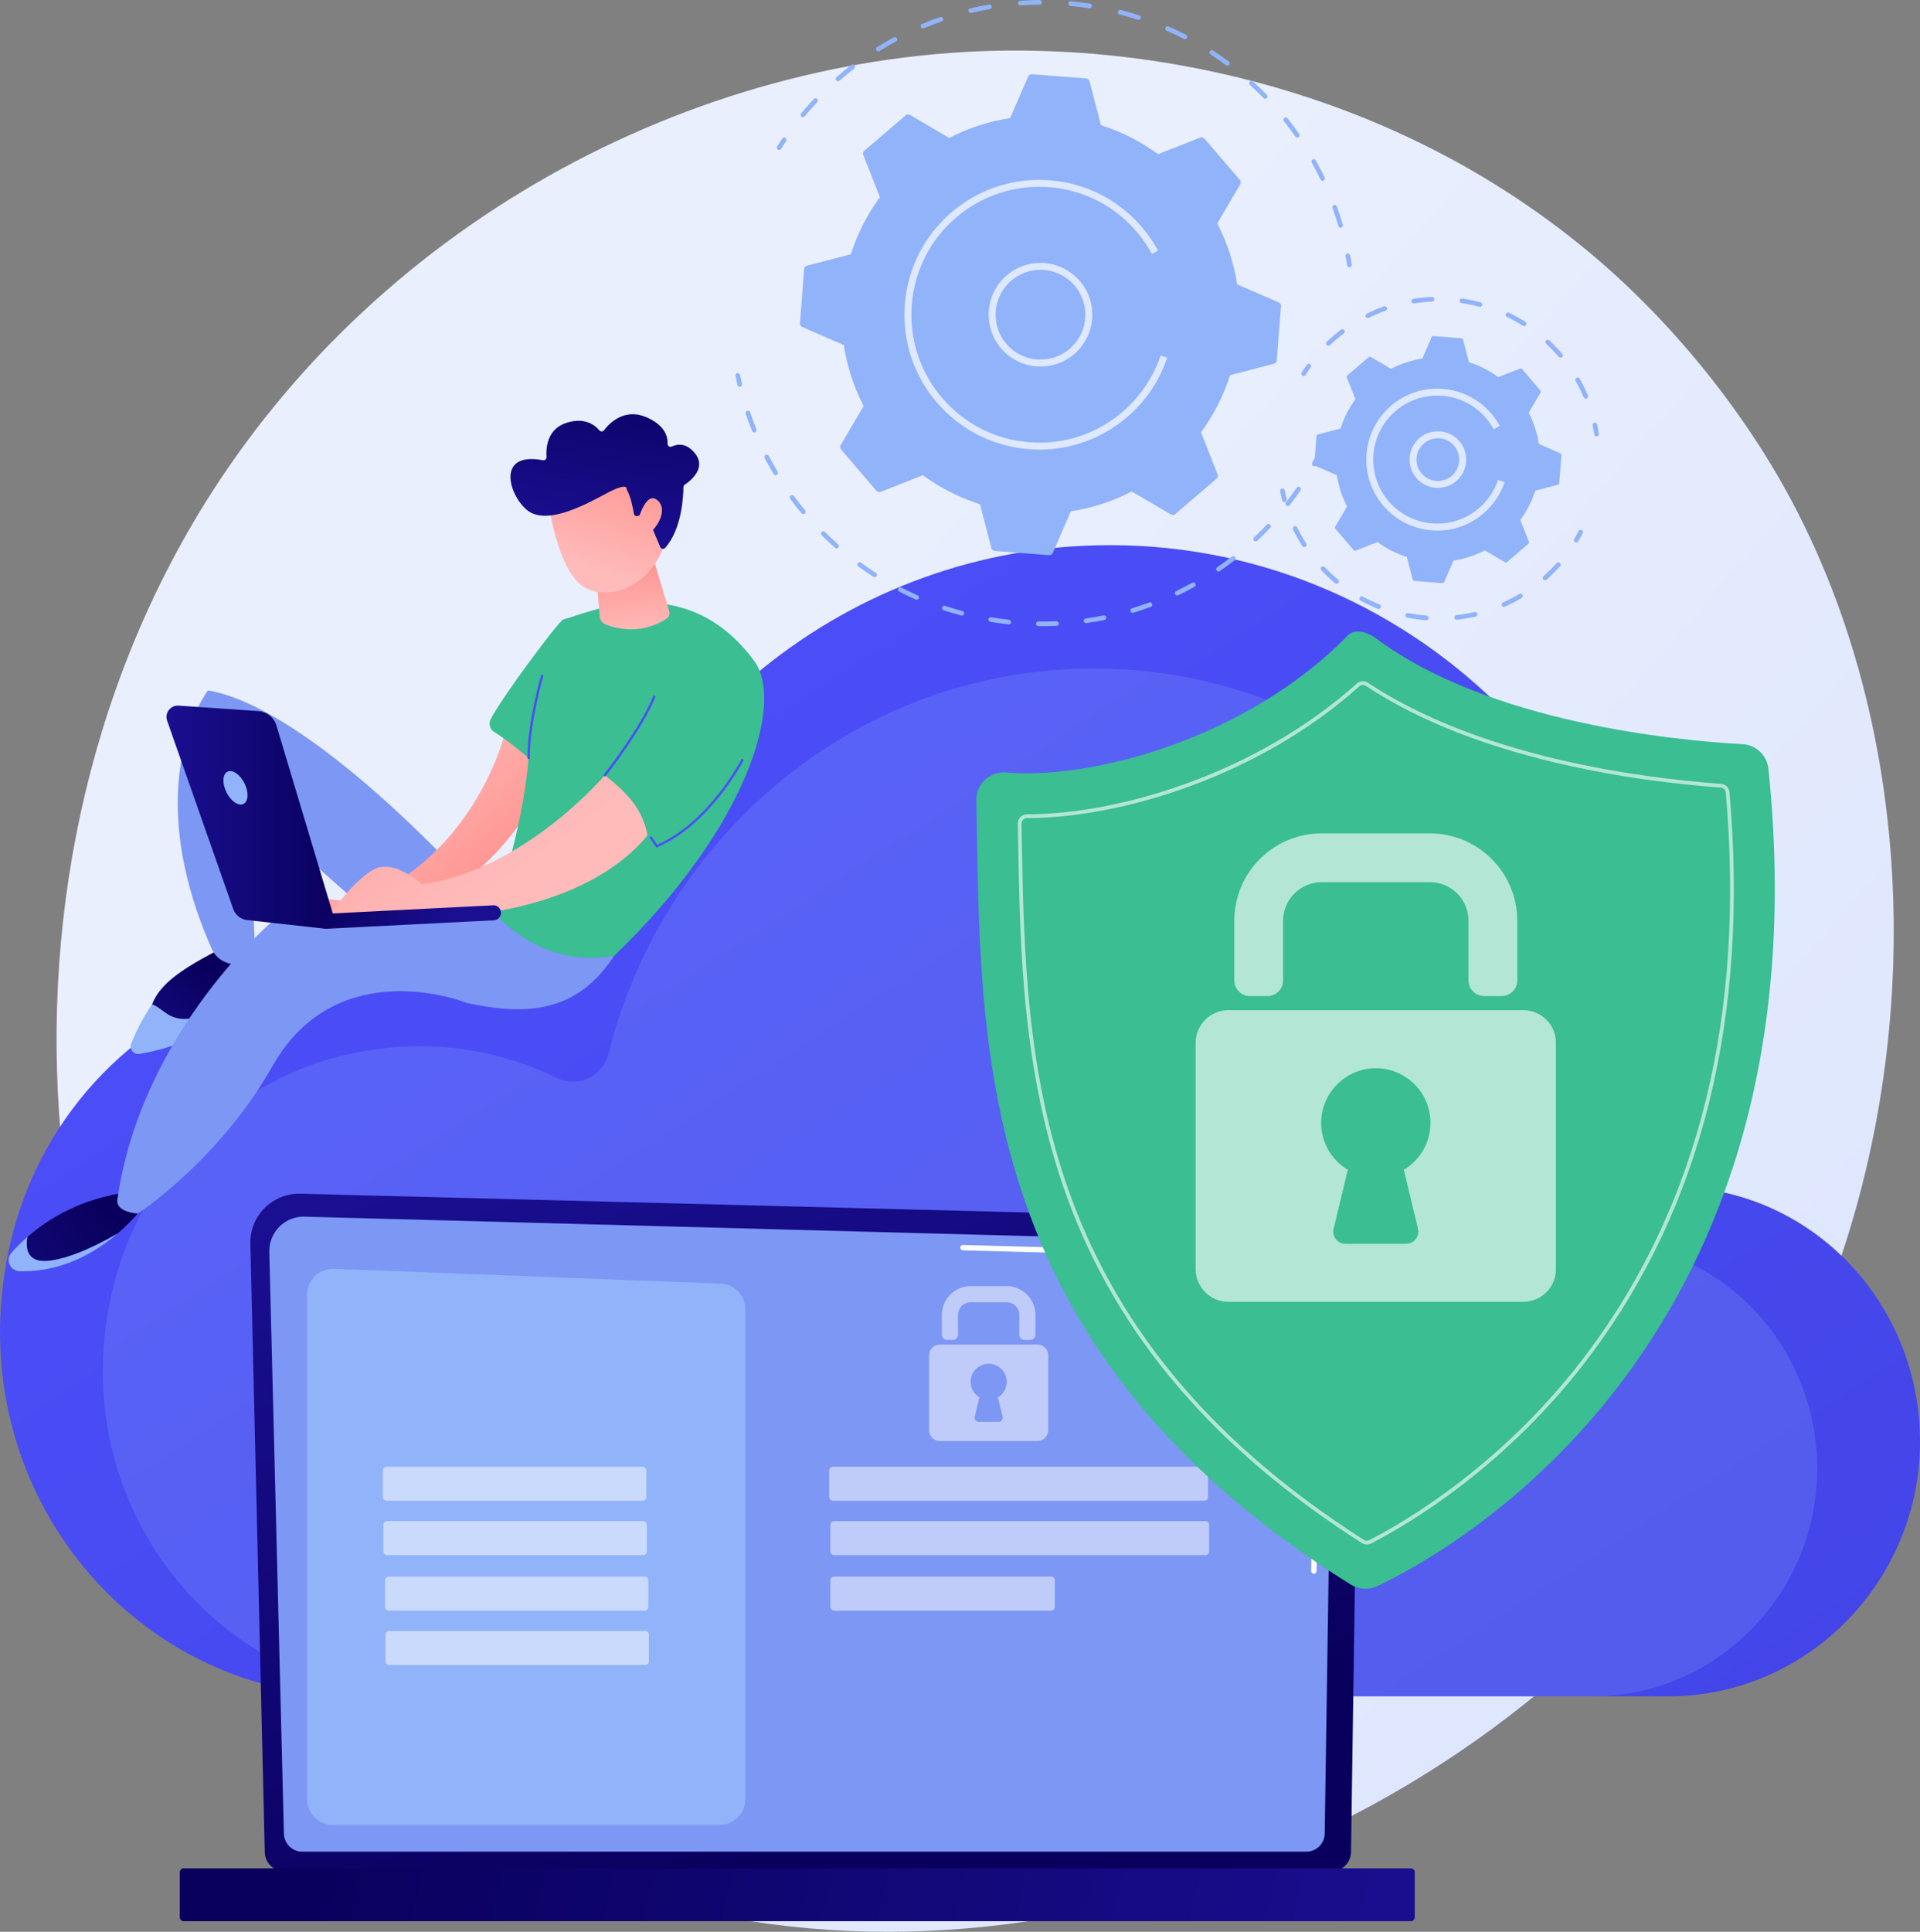 <svg width="340" height="342" viewBox="0 0 340 342" fill="none" xmlns="http://www.w3.org/2000/svg">
<rect x="0" y="0" width="340" height="342" fill="#808080" stroke="none"/>
<path d="M321.712 233.951C290.148 309.325 206.068 351.549 133.155 340.159C121.291 338.307 88.764 332.786 59.966 306.74C4.527 256.6 -7.329 157.317 37.391 87.348C69.94 36.424 128.287 7.557 183.727 9.001C195.669 9.312 241.435 11.229 281.656 44.863C287.563 49.804 300.593 61.543 312.336 80.167C339.912 123.901 342.282 184.83 321.712 233.951Z" fill="url(#paint0_linear_1203_7081)"/>
<path d="M1.873 219.888C7.262 196.896 24.886 178.848 47.32 173.328C62.744 169.533 77.542 171.569 90.05 177.719C94.199 179.759 99.128 177.451 100.278 172.884C111.335 128.961 150.249 96.513 196.559 96.513C251.474 96.513 295.989 142.135 295.989 198.415C295.989 199.909 295.96 201.95 295.934 203.908C296.128 208.117 297.921 209.904 300.598 210.352C322.114 212.647 339.022 230.825 339.961 253.245C341.039 278.989 320.594 300.318 295.451 300.318H62.889C23.078 300.317 -8.093 262.406 1.873 219.888Z" fill="url(#paint1_linear_1203_7081)"/>
<path opacity="0.21" d="M19.885 228.504C24.698 207.975 40.432 191.86 60.464 186.933C74.235 183.544 87.447 185.363 98.615 190.853C102.319 192.675 106.721 190.613 107.747 186.536C117.619 147.318 152.364 118.346 193.713 118.346C242.744 118.346 282.491 159.082 282.491 209.331C282.491 210.665 282.464 212.487 282.442 214.235C282.616 217.993 284.217 219.589 286.607 219.989C305.816 222.039 320.914 238.269 321.752 258.287C322.714 281.273 304.46 300.317 282.011 300.317H74.364C38.819 300.317 10.987 266.467 19.885 228.504Z" fill="#91B3FA"/>
<path d="M46.887 327.858C46.887 329.742 48.431 331.283 50.317 331.283H235.813C237.699 331.283 239.243 329.742 239.243 327.858L240.786 221.307C240.786 219.424 238.566 215.745 234.495 216.022L53.209 211.333C50.842 211.272 48.553 212.182 46.876 213.853C45.2 215.522 44.283 217.807 44.338 220.17L46.887 327.858Z" fill="url(#paint2_linear_1203_7081)"/>
<path d="M50.274 324.572C50.274 326.356 51.734 327.816 53.519 327.816H231.339C233.125 327.816 234.585 326.356 234.585 324.572L236.041 227.844C235.87 222.023 230.765 219.932 227.67 220.055L53.924 215.396C52.261 215.352 50.652 215.992 49.474 217.166C48.297 218.339 47.649 219.947 47.69 221.609L50.274 324.572Z" fill="#7D97F4"/>
<path d="M232.662 278.619C232.66 278.619 232.657 278.619 232.657 278.619C232.392 278.615 232.182 278.399 232.187 278.137L232.301 270.292C232.305 270.032 232.518 269.825 232.777 269.825C232.779 269.825 232.782 269.825 232.782 269.825C233.047 269.828 233.257 270.045 233.252 270.307L233.137 278.151C233.134 278.411 232.921 278.619 232.662 278.619Z" fill="white"/>
<path d="M232.945 259.396C232.945 259.396 232.94 259.396 232.937 259.396C232.674 259.392 232.464 259.176 232.469 258.914L232.91 228.869C232.902 227.084 232.36 225.659 231.3 224.644C229.32 222.748 226.176 222.845 226.044 222.851L170.511 221.362C170.248 221.356 170.042 221.136 170.048 220.875C170.055 220.612 170.257 220.389 170.537 220.413L226.037 221.902C226.382 221.881 229.729 221.824 231.958 223.959C233.212 225.159 233.852 226.814 233.862 228.875L233.421 258.929C233.416 259.187 233.205 259.396 232.945 259.396Z" fill="white"/>
<path d="M32.529 340.129H249.839C250.219 340.129 250.529 339.819 250.529 339.439V331.458C250.529 331.078 250.219 330.768 249.839 330.768H32.529C32.149 330.768 31.839 331.078 31.839 331.458V339.439C31.839 339.818 32.149 340.129 32.529 340.129Z" fill="url(#paint3_linear_1203_7081)"/>
<path d="M127.42 323.098H58.955C56.43 323.098 54.385 321.052 54.385 318.529V229.201C54.385 226.61 56.539 224.537 59.131 224.636L127.596 227.254C130.051 227.349 131.991 229.365 131.991 231.82V318.529C131.991 321.052 129.945 323.098 127.42 323.098Z" fill="#91B3FA"/>
<path opacity="0.51" d="M113.802 265.701H68.452C68.092 265.701 67.801 265.409 67.801 265.05V260.328C67.801 259.968 68.093 259.677 68.452 259.677H113.802C114.163 259.677 114.454 259.969 114.454 260.328V265.05C114.455 265.409 114.163 265.701 113.802 265.701Z" fill="white"/>
<path opacity="0.51" d="M113.894 275.322H68.544C68.183 275.322 67.893 275.031 67.893 274.671V269.949C67.893 269.589 68.185 269.298 68.544 269.298H113.894C114.254 269.298 114.545 269.59 114.545 269.949V274.671C114.547 275.031 114.254 275.322 113.894 275.322Z" fill="white"/>
<path opacity="0.51" d="M114.167 285.144H68.817C68.457 285.144 68.166 284.852 68.166 284.493V279.771C68.166 279.411 68.458 279.12 68.817 279.12H114.167C114.528 279.12 114.819 279.412 114.819 279.771V284.493C114.819 284.852 114.528 285.144 114.167 285.144Z" fill="white"/>
<path opacity="0.51" d="M114.259 294.764H68.909C68.549 294.764 68.258 294.472 68.258 294.113V289.391C68.258 289.03 68.55 288.74 68.909 288.74H114.259C114.62 288.74 114.911 289.032 114.911 289.391V294.113C114.911 294.473 114.62 294.764 114.259 294.764Z" fill="white"/>
<path opacity="0.51" d="M213.26 265.694H147.489C147.129 265.694 146.838 265.402 146.838 265.043V260.321C146.838 259.961 147.13 259.67 147.489 259.67H213.26C213.62 259.67 213.911 259.962 213.911 260.321V265.043C213.912 265.403 213.62 265.694 213.26 265.694Z" fill="white"/>
<path opacity="0.51" d="M213.468 275.322H147.697C147.337 275.322 147.046 275.031 147.046 274.671V269.949C147.046 269.589 147.338 269.298 147.697 269.298H213.468C213.828 269.298 214.119 269.59 214.119 269.949V274.671C214.119 275.031 213.827 275.322 213.468 275.322Z" fill="white"/>
<path opacity="0.51" d="M186.138 285.144H147.695C147.335 285.144 147.044 284.852 147.044 284.493V279.771C147.044 279.411 147.336 279.12 147.695 279.12H186.138C186.498 279.12 186.789 279.412 186.789 279.771V284.493C186.789 284.852 186.498 285.144 186.138 285.144Z" fill="white"/>
<g opacity="0.51">
<path d="M182.444 237.218H181.423C180.916 237.218 180.504 236.806 180.504 236.299V232.808C180.504 231.559 179.491 230.546 178.241 230.546H171.91C170.66 230.546 169.647 231.559 169.647 232.808V236.299C169.647 236.806 169.235 237.218 168.728 237.218H167.706C167.199 237.218 166.787 236.806 166.787 236.299V232.808C166.787 229.981 169.081 227.688 171.91 227.688H178.241C181.07 227.688 183.363 229.981 183.363 232.808V236.299C183.363 236.806 182.951 237.218 182.444 237.218Z" fill="white"/>
<path d="M183.71 238.041H166.439C165.38 238.041 164.522 238.898 164.522 239.956V253.205C164.522 254.263 165.38 255.12 166.439 255.12H183.71C184.768 255.12 185.626 254.263 185.626 253.205V239.956C185.626 238.9 184.768 238.041 183.71 238.041ZM177.546 250.846C177.654 251.292 177.315 251.722 176.856 251.722H173.295C172.836 251.722 172.497 251.294 172.605 250.846L173.436 247.389C172.454 246.802 171.813 245.707 171.879 244.467C171.963 242.861 173.266 241.547 174.871 241.446C176.732 241.33 178.277 242.805 178.277 244.64C178.277 245.808 177.65 246.83 176.715 247.389L177.546 250.846Z" fill="white"/>
</g>
<path d="M232.718 82.545C232.65 82.545 232.582 82.529 232.518 82.494C232.319 82.384 232.248 82.134 232.358 81.934C232.624 81.458 232.88 80.979 233.129 80.496C233.233 80.294 233.481 80.216 233.684 80.319C233.886 80.422 233.965 80.67 233.861 80.873C233.608 81.363 233.348 81.85 233.079 82.333C233.004 82.469 232.863 82.545 232.718 82.545Z" fill="#91B3FA"/>
<path d="M184.593 110.858C184.35 110.858 184.108 110.857 183.864 110.853C183.637 110.85 183.456 110.664 183.459 110.437C183.462 110.212 183.646 110.031 183.871 110.031H183.877C184.941 110.046 186.015 110.028 187.078 109.98C187.29 109.965 187.497 110.145 187.507 110.372C187.518 110.599 187.342 110.791 187.115 110.801C186.277 110.84 185.429 110.858 184.593 110.858ZM178.638 110.538C178.623 110.538 178.609 110.537 178.594 110.536C177.52 110.42 176.436 110.271 175.375 110.093C175.152 110.055 175 109.843 175.038 109.619C175.076 109.395 175.289 109.242 175.512 109.28C176.558 109.456 177.625 109.603 178.684 109.718C178.911 109.742 179.074 109.945 179.05 110.171C179.024 110.382 178.846 110.538 178.638 110.538ZM192.312 110.317C192.11 110.317 191.934 110.168 191.905 109.963C191.873 109.738 192.03 109.531 192.255 109.499C193.308 109.351 194.37 109.169 195.411 108.959C195.631 108.915 195.851 109.059 195.895 109.281C195.939 109.504 195.795 109.721 195.572 109.766C194.515 109.979 193.437 110.163 192.368 110.314C192.351 110.316 192.332 110.317 192.312 110.317ZM170.321 108.988C170.286 108.988 170.25 108.983 170.215 108.974C169.173 108.695 168.125 108.383 167.101 108.044C166.885 107.973 166.769 107.74 166.84 107.525C166.911 107.31 167.143 107.193 167.359 107.264C168.367 107.597 169.399 107.905 170.426 108.18C170.646 108.238 170.776 108.463 170.717 108.683C170.67 108.867 170.503 108.988 170.321 108.988ZM200.576 108.496C200.399 108.496 200.237 108.381 200.183 108.204C200.117 107.987 200.24 107.757 200.458 107.691C201.477 107.382 202.498 107.04 203.494 106.674C203.707 106.596 203.944 106.704 204.022 106.918C204.1 107.132 203.992 107.368 203.778 107.446C202.767 107.818 201.731 108.165 200.696 108.479C200.656 108.491 200.615 108.496 200.576 108.496ZM162.339 106.184C162.284 106.184 162.228 106.173 162.174 106.149C161.186 105.712 160.198 105.242 159.242 104.751C159.04 104.647 158.961 104.399 159.063 104.198C159.167 103.996 159.414 103.917 159.617 104.02C160.56 104.503 161.532 104.966 162.505 105.396C162.713 105.488 162.807 105.731 162.716 105.938C162.648 106.092 162.498 106.184 162.339 106.184ZM208.459 105.425C208.307 105.425 208.159 105.34 208.088 105.192C207.989 104.988 208.076 104.741 208.28 104.644C209.236 104.183 210.193 103.687 211.123 103.169C211.322 103.06 211.572 103.13 211.683 103.329C211.793 103.527 211.722 103.779 211.523 103.889C210.579 104.414 209.608 104.917 208.636 105.385C208.58 105.413 208.519 105.425 208.459 105.425ZM154.888 102.186C154.812 102.186 154.735 102.165 154.666 102.121C153.759 101.539 152.856 100.922 151.984 100.288C151.801 100.155 151.761 99.897 151.894 99.714C152.028 99.531 152.285 99.49 152.468 99.624C153.326 100.248 154.214 100.855 155.11 101.429C155.301 101.551 155.357 101.806 155.235 101.997C155.156 102.119 155.023 102.186 154.888 102.186ZM215.775 101.175C215.644 101.175 215.516 101.113 215.437 100.998C215.307 100.811 215.355 100.554 215.542 100.425C216.417 99.822 217.287 99.184 218.125 98.531C218.305 98.391 218.563 98.423 218.703 98.603C218.842 98.782 218.811 99.04 218.631 99.18C217.779 99.844 216.898 100.49 216.01 101.103C215.938 101.152 215.856 101.175 215.775 101.175ZM148.144 97.087C148.046 97.087 147.949 97.052 147.871 96.984C147.066 96.272 146.269 95.525 145.502 94.761C145.34 94.601 145.34 94.341 145.5 94.18C145.66 94.019 145.921 94.019 146.082 94.178C146.837 94.93 147.623 95.666 148.417 96.368C148.587 96.519 148.603 96.779 148.453 96.949C148.37 97.04 148.257 97.087 148.144 97.087ZM222.357 95.853C222.248 95.853 222.138 95.809 222.057 95.724C221.901 95.559 221.91 95.299 222.075 95.142C222.849 94.412 223.611 93.651 224.339 92.88C224.495 92.715 224.756 92.708 224.921 92.863C225.086 93.019 225.093 93.279 224.938 93.444C224.198 94.227 223.425 94.999 222.639 95.741C222.56 95.815 222.458 95.853 222.357 95.853ZM142.252 91.016C142.134 91.016 142.018 90.966 141.936 90.868C141.247 90.041 140.571 89.182 139.929 88.313C139.795 88.13 139.833 87.874 140.016 87.738C140.201 87.604 140.457 87.643 140.592 87.825C141.223 88.681 141.889 89.527 142.569 90.343C142.714 90.518 142.691 90.777 142.516 90.922C142.438 90.984 142.345 91.016 142.252 91.016ZM228.051 89.599C227.963 89.599 227.874 89.571 227.8 89.513C227.62 89.373 227.588 89.115 227.727 88.936C228.382 88.095 229.019 87.226 229.619 86.354C229.749 86.167 230.005 86.12 230.191 86.248C230.378 86.377 230.426 86.632 230.297 86.819C229.687 87.705 229.042 88.587 228.376 89.441C228.294 89.544 228.173 89.599 228.051 89.599ZM137.351 84.123C137.212 84.123 137.075 84.052 136.998 83.923C136.441 82.995 135.905 82.042 135.407 81.09C135.302 80.888 135.38 80.64 135.582 80.535C135.782 80.43 136.031 80.508 136.136 80.71C136.626 81.648 137.153 82.586 137.703 83.501C137.82 83.695 137.757 83.948 137.562 84.065C137.495 84.103 137.422 84.123 137.351 84.123ZM133.568 76.557C133.405 76.557 133.251 76.46 133.187 76.3C132.78 75.299 132.398 74.274 132.054 73.255C131.982 73.04 132.097 72.807 132.312 72.734C132.525 72.661 132.76 72.777 132.833 72.992C133.173 73.994 133.548 75.003 133.95 75.99C134.036 76.2 133.934 76.441 133.724 76.526C133.673 76.547 133.62 76.557 133.568 76.557Z" fill="#91B3FA"/>
<path d="M130.995 68.476C130.808 68.476 130.639 68.348 130.595 68.159C130.469 67.62 130.351 67.081 130.241 66.54C130.196 66.318 130.34 66.1 130.562 66.055C130.784 66.01 131.002 66.153 131.047 66.376C131.156 66.909 131.272 67.44 131.397 67.97C131.448 68.192 131.311 68.413 131.09 68.465C131.057 68.472 131.026 68.476 130.995 68.476Z" fill="#91B3FA"/>
<path d="M137.97 26.544C137.895 26.544 137.82 26.523 137.751 26.48C137.559 26.359 137.502 26.105 137.623 25.913C137.916 25.448 138.218 24.985 138.526 24.525C138.653 24.337 138.908 24.286 139.097 24.413C139.286 24.54 139.335 24.795 139.209 24.983C138.905 25.437 138.608 25.892 138.318 26.352C138.24 26.475 138.107 26.544 137.97 26.544Z" fill="#91B3FA"/>
<path d="M237.398 40.318C237.22 40.318 237.056 40.202 237.004 40.023C236.69 38.951 236.338 37.875 235.958 36.825C235.881 36.611 235.991 36.375 236.205 36.298C236.417 36.22 236.654 36.331 236.731 36.545C237.117 37.611 237.474 38.703 237.794 39.792C237.858 40.01 237.733 40.239 237.516 40.302C237.475 40.313 237.436 40.318 237.398 40.318ZM234.21 32.017C234.056 32.017 233.91 31.932 233.839 31.784C233.354 30.775 232.832 29.771 232.287 28.798C232.176 28.6 232.247 28.349 232.446 28.238C232.644 28.128 232.895 28.198 233.005 28.397C233.558 29.384 234.088 30.404 234.581 31.429C234.68 31.634 234.593 31.879 234.389 31.977C234.33 32.005 234.27 32.017 234.21 32.017ZM229.717 24.344C229.588 24.344 229.459 24.283 229.38 24.168C228.739 23.255 228.062 22.347 227.366 21.473C227.224 21.294 227.254 21.037 227.432 20.895C227.61 20.753 227.868 20.783 228.01 20.961C228.717 21.85 229.405 22.77 230.054 23.698C230.185 23.884 230.14 24.14 229.953 24.271C229.881 24.32 229.799 24.344 229.717 24.344ZM142.168 20.755C142.075 20.755 141.983 20.724 141.906 20.659C141.731 20.514 141.706 20.255 141.852 20.08C142.574 19.212 143.334 18.349 144.114 17.52C144.269 17.354 144.529 17.347 144.695 17.502C144.86 17.658 144.869 17.918 144.714 18.083C143.946 18.9 143.196 19.749 142.485 20.605C142.403 20.704 142.287 20.755 142.168 20.755ZM224.048 17.492C223.941 17.492 223.833 17.451 223.753 17.367C222.978 16.569 222.165 15.781 221.337 15.027C221.169 14.875 221.157 14.614 221.31 14.446C221.463 14.277 221.724 14.265 221.891 14.419C222.732 15.185 223.557 15.985 224.343 16.795C224.502 16.957 224.497 17.218 224.334 17.376C224.255 17.454 224.151 17.492 224.048 17.492ZM148.38 14.391C148.265 14.391 148.151 14.343 148.07 14.25C147.921 14.079 147.938 13.819 148.11 13.67C148.966 12.923 149.855 12.194 150.751 11.501C150.932 11.363 151.19 11.396 151.328 11.575C151.466 11.755 151.433 12.014 151.254 12.152C150.37 12.834 149.494 13.552 148.651 14.288C148.573 14.358 148.475 14.391 148.38 14.391ZM217.363 11.633C217.277 11.633 217.192 11.606 217.117 11.552C216.22 10.887 215.292 10.241 214.356 9.631C214.165 9.508 214.111 9.252 214.236 9.062C214.359 8.871 214.613 8.817 214.805 8.942C215.755 9.56 216.698 10.216 217.608 10.892C217.791 11.027 217.828 11.285 217.693 11.467C217.612 11.575 217.489 11.633 217.363 11.633ZM155.528 9.096C155.391 9.096 155.257 9.028 155.179 8.902C155.059 8.709 155.118 8.456 155.311 8.335C156.272 7.737 157.267 7.159 158.267 6.619C158.467 6.51 158.716 6.586 158.824 6.785C158.931 6.985 158.857 7.235 158.658 7.342C157.673 7.873 156.693 8.441 155.744 9.031C155.677 9.075 155.603 9.096 155.528 9.096ZM209.818 6.93C209.755 6.93 209.69 6.916 209.63 6.885C208.638 6.373 207.616 5.887 206.594 5.437C206.386 5.345 206.29 5.103 206.382 4.894C206.473 4.687 206.716 4.591 206.925 4.683C207.963 5.139 209.001 5.633 210.008 6.152C210.209 6.256 210.289 6.504 210.185 6.706C210.11 6.849 209.967 6.93 209.818 6.93ZM163.438 5.024C163.277 5.024 163.124 4.928 163.058 4.771C162.971 4.561 163.07 4.32 163.28 4.233C164.325 3.8 165.401 3.391 166.476 3.021C166.692 2.947 166.926 3.061 166.999 3.275C167.072 3.49 166.959 3.724 166.745 3.797C165.685 4.163 164.627 4.564 163.597 4.992C163.544 5.014 163.491 5.024 163.438 5.024ZM201.61 3.51C201.569 3.51 201.526 3.504 201.483 3.491C200.421 3.146 199.334 2.831 198.251 2.553C198.031 2.497 197.898 2.272 197.955 2.052C198.012 1.832 198.24 1.7 198.456 1.756C199.555 2.04 200.66 2.36 201.737 2.709C201.954 2.779 202.072 3.011 202.001 3.227C201.945 3.4 201.784 3.51 201.61 3.51ZM171.902 2.289C171.715 2.289 171.546 2.161 171.502 1.973C171.451 1.752 171.587 1.53 171.809 1.478C172.915 1.218 174.042 0.988 175.158 0.798C175.387 0.761 175.594 0.91 175.633 1.133C175.673 1.357 175.521 1.57 175.297 1.609C174.198 1.797 173.088 2.023 171.998 2.279C171.964 2.285 171.932 2.289 171.902 2.289ZM192.957 1.46C192.937 1.46 192.916 1.458 192.895 1.455C191.79 1.285 190.666 1.148 189.553 1.047C189.327 1.026 189.16 0.826 189.18 0.6C189.201 0.374 189.397 0.206 189.628 0.227C190.757 0.33 191.898 0.469 193.019 0.641C193.243 0.675 193.397 0.886 193.363 1.11C193.333 1.314 193.157 1.46 192.957 1.46ZM180.696 0.955C180.482 0.955 180.301 0.789 180.287 0.573C180.271 0.346 180.442 0.149 180.668 0.134C181.797 0.055 182.946 0.01 184.082 0H184.086C184.312 0 184.495 0.182 184.498 0.408C184.5 0.635 184.317 0.821 184.09 0.823C182.97 0.833 181.839 0.877 180.727 0.955C180.716 0.955 180.706 0.955 180.696 0.955Z" fill="#91B3FA"/>
<path d="M238.963 47.32C238.764 47.32 238.589 47.175 238.558 46.972C238.475 46.434 238.383 45.9 238.281 45.363C238.24 45.14 238.387 44.925 238.61 44.883C238.833 44.844 239.049 44.99 239.09 45.212C239.192 45.755 239.285 46.299 239.37 46.844C239.406 47.068 239.252 47.279 239.027 47.314C239.005 47.318 238.984 47.32 238.963 47.32Z" fill="#91B3FA"/>
<path d="M226.844 54.2C226.866 53.919 226.708 53.655 226.449 53.543L219.074 50.34C218.504 46.631 217.339 42.985 215.562 39.554L219.631 32.628C219.774 32.385 219.747 32.079 219.564 31.865L213.295 24.539C213.112 24.325 212.812 24.251 212.551 24.353L205.076 27.299C201.96 25.014 198.537 23.298 194.959 22.161L192.937 14.383C192.866 14.11 192.63 13.912 192.349 13.89L182.733 13.142C182.452 13.12 182.188 13.278 182.076 13.537L178.872 20.909C175.161 21.478 171.513 22.643 168.081 24.419L161.152 20.351C160.909 20.208 160.602 20.235 160.388 20.418L153.059 26.685C152.845 26.868 152.77 27.167 152.873 27.429L155.821 34.9C153.534 38.015 151.817 41.435 150.68 45.012L142.897 47.034C142.624 47.105 142.426 47.34 142.404 47.621L141.655 57.233C141.633 57.514 141.792 57.778 142.051 57.89L149.426 61.093C149.995 64.802 151.161 68.448 152.938 71.879L148.867 78.805C148.725 79.047 148.751 79.354 148.935 79.568L155.205 86.894C155.388 87.108 155.687 87.182 155.949 87.078L163.424 84.132C166.539 86.418 169.963 88.134 173.54 89.271L175.563 97.049C175.634 97.321 175.87 97.519 176.151 97.541L185.766 98.29C186.047 98.312 186.311 98.153 186.424 97.894L189.628 90.523C193.339 89.954 196.987 88.788 200.419 87.013L207.348 91.081C207.591 91.224 207.898 91.197 208.111 91.014L215.441 84.747C215.655 84.564 215.729 84.266 215.627 84.003L212.679 76.531C214.966 73.417 216.681 69.996 217.82 66.419L225.602 64.398C225.874 64.327 226.072 64.091 226.094 63.81L226.844 54.2Z" fill="#91B3FA"/>
<path opacity="0.7" d="M184.232 64.896C182.349 64.896 180.516 64.317 178.948 63.208C174.815 60.285 173.833 54.547 176.757 50.416C178.173 48.416 180.285 47.085 182.702 46.672C185.119 46.26 187.553 46.812 189.553 48.227C191.555 49.644 192.886 51.754 193.299 54.17C193.713 56.586 193.161 59.019 191.743 61.019C190.327 63.02 188.215 64.35 185.798 64.763C185.276 64.852 184.752 64.896 184.232 64.896ZM184.268 47.772C183.817 47.772 183.364 47.811 182.911 47.888C180.819 48.246 178.991 49.396 177.765 51.128C175.233 54.703 176.084 59.671 179.66 62.201C181.393 63.427 183.498 63.903 185.592 63.547C187.684 63.189 189.511 62.038 190.737 60.306C191.964 58.574 192.442 56.468 192.084 54.377C191.726 52.286 190.574 50.459 188.841 49.234C187.485 48.274 185.897 47.772 184.268 47.772Z" fill="white"/>
<path opacity="0.7" d="M184.084 79.598C183.455 79.598 182.824 79.574 182.19 79.525C175.828 79.03 170.04 76.088 165.892 71.24C162.157 66.876 160.155 61.438 160.155 55.757C160.155 55.128 160.18 54.497 160.229 53.864C160.725 47.505 163.667 41.719 168.517 37.574C173.366 33.428 179.54 31.418 185.902 31.913C192.264 32.407 198.053 35.35 202.2 40.197C203.307 41.491 204.276 42.902 205.08 44.387L203.995 44.973C203.234 43.564 202.314 42.226 201.263 40.999C197.329 36.403 191.84 33.611 185.807 33.142C179.774 32.677 173.918 34.58 169.32 38.511C164.722 42.442 161.931 47.929 161.46 53.959C161.414 54.56 161.391 55.159 161.391 55.755C161.391 61.142 163.29 66.299 166.832 70.439C170.766 75.035 176.255 77.825 182.288 78.295C188.326 78.765 194.176 76.859 198.775 72.927C201.896 70.258 204.231 66.801 205.527 62.929L206.698 63.322C205.331 67.405 202.868 71.051 199.576 73.865C195.209 77.596 189.769 79.598 184.084 79.598Z" fill="white"/>
<path d="M279.121 96.043C279.05 96.043 278.978 96.024 278.912 95.985C278.716 95.869 278.652 95.618 278.768 95.422C279.044 94.956 279.309 94.479 279.553 94.005C279.657 93.804 279.905 93.726 280.108 93.828C280.31 93.932 280.389 94.18 280.285 94.383C280.034 94.87 279.761 95.361 279.476 95.841C279.398 95.972 279.261 96.043 279.121 96.043Z" fill="#91B3FA"/>
<path d="M252.57 109.806C252.559 109.806 252.548 109.806 252.537 109.804C251.421 109.717 250.299 109.563 249.205 109.346C248.983 109.302 248.838 109.086 248.882 108.863C248.926 108.64 249.143 108.495 249.364 108.539C250.429 108.749 251.517 108.899 252.601 108.985C252.827 109.003 252.997 109.201 252.979 109.427C252.962 109.642 252.782 109.806 252.57 109.806ZM257.95 109.719C257.743 109.719 257.565 109.564 257.542 109.354C257.516 109.128 257.679 108.925 257.905 108.899C258.987 108.778 260.071 108.593 261.125 108.347C261.345 108.294 261.567 108.433 261.618 108.655C261.67 108.876 261.533 109.097 261.31 109.149C260.225 109.401 259.11 109.592 257.995 109.718C257.98 109.718 257.965 109.719 257.95 109.719ZM244.127 107.814C244.076 107.814 244.023 107.804 243.972 107.783C242.938 107.363 241.916 106.877 240.936 106.337C240.737 106.227 240.665 105.977 240.775 105.779C240.885 105.58 241.134 105.507 241.333 105.617C242.285 106.141 243.278 106.614 244.282 107.022C244.492 107.108 244.594 107.348 244.508 107.558C244.443 107.717 244.289 107.814 244.127 107.814ZM266.32 107.445C266.163 107.445 266.013 107.354 265.944 107.202C265.851 106.994 265.944 106.751 266.152 106.658C267.144 106.215 268.119 105.708 269.052 105.152C269.246 105.035 269.499 105.1 269.616 105.294C269.732 105.489 269.669 105.741 269.474 105.858C268.515 106.431 267.509 106.952 266.489 107.409C266.433 107.434 266.377 107.445 266.32 107.445ZM236.695 103.352C236.602 103.352 236.508 103.32 236.432 103.256C235.577 102.543 234.752 101.769 233.981 100.955C233.824 100.79 233.832 100.53 233.995 100.374C234.16 100.217 234.421 100.225 234.577 100.388C235.326 101.179 236.128 101.93 236.959 102.624C237.133 102.769 237.157 103.028 237.011 103.203C236.929 103.302 236.812 103.352 236.695 103.352ZM273.601 102.731C273.489 102.731 273.375 102.685 273.294 102.594C273.143 102.425 273.157 102.164 273.327 102.014L273.569 101.796C274.293 101.136 274.989 100.431 275.638 99.703C275.788 99.532 276.049 99.518 276.218 99.669C276.388 99.82 276.404 100.079 276.253 100.249C275.586 100.999 274.869 101.725 274.124 102.404L273.876 102.627C273.795 102.697 273.699 102.731 273.601 102.731ZM230.959 96.849C230.823 96.849 230.69 96.782 230.612 96.659C230.009 95.719 229.456 94.732 228.967 93.726C228.868 93.522 228.954 93.275 229.158 93.176C229.363 93.077 229.609 93.162 229.708 93.367C230.182 94.344 230.719 95.302 231.305 96.216C231.427 96.407 231.372 96.662 231.18 96.784C231.112 96.828 231.035 96.849 230.959 96.849Z" fill="#91B3FA"/>
<path d="M227.46 88.899C227.278 88.899 227.112 88.776 227.063 88.592C226.921 88.057 226.793 87.511 226.683 86.969C226.638 86.746 226.781 86.529 227.005 86.484C227.227 86.439 227.444 86.582 227.49 86.805C227.597 87.332 227.722 87.863 227.859 88.382C227.917 88.602 227.787 88.827 227.567 88.885C227.53 88.894 227.495 88.899 227.46 88.899Z" fill="#91B3FA"/>
<path d="M230.849 66.583C230.774 66.583 230.699 66.562 230.63 66.519C230.438 66.398 230.381 66.144 230.502 65.952C230.798 65.483 231.11 65.017 231.432 64.567C231.564 64.382 231.822 64.339 232.005 64.471C232.191 64.603 232.232 64.86 232.1 65.044C231.787 65.482 231.483 65.935 231.196 66.391C231.119 66.516 230.985 66.583 230.849 66.583Z" fill="#91B3FA"/>
<path d="M280.822 70.581C280.662 70.581 280.51 70.487 280.443 70.331C280.026 69.349 279.546 68.38 279.017 67.452C278.905 67.255 278.974 67.004 279.171 66.891C279.368 66.779 279.619 66.847 279.732 67.045C280.277 68 280.77 68.998 281.201 70.01C281.29 70.218 281.192 70.46 280.982 70.549C280.931 70.571 280.876 70.581 280.822 70.581ZM276.333 63.327C276.217 63.327 276.101 63.278 276.021 63.183C275.81 62.936 275.595 62.693 275.375 62.451C274.873 61.902 274.344 61.365 273.8 60.857C273.634 60.702 273.626 60.442 273.781 60.276C273.936 60.11 274.196 60.101 274.362 60.256C274.921 60.779 275.466 61.33 275.983 61.897C276.209 62.145 276.431 62.395 276.646 62.649C276.793 62.823 276.772 63.081 276.6 63.229C276.523 63.295 276.428 63.327 276.333 63.327ZM235.236 61.218C235.127 61.218 235.018 61.175 234.938 61.091C234.781 60.926 234.787 60.666 234.951 60.509C235.117 60.35 235.286 60.193 235.457 60.038C236.1 59.452 236.777 58.888 237.468 58.363C237.649 58.225 237.907 58.261 238.044 58.441C238.182 58.622 238.147 58.88 237.966 59.017C237.294 59.527 236.636 60.074 236.012 60.644C235.846 60.795 235.682 60.949 235.519 61.103C235.44 61.18 235.337 61.218 235.236 61.218ZM269.892 57.73C269.818 57.73 269.741 57.71 269.674 57.667C268.771 57.096 267.825 56.572 266.863 56.111C266.658 56.012 266.572 55.768 266.67 55.562C266.768 55.357 267.012 55.27 267.219 55.369C268.209 55.845 269.182 56.383 270.112 56.971C270.304 57.093 270.362 57.346 270.241 57.539C270.162 57.663 270.029 57.73 269.892 57.73ZM242.216 56.31C242.064 56.31 241.919 56.227 241.847 56.081C241.745 55.878 241.828 55.631 242.032 55.531C243.015 55.042 244.04 54.606 245.076 54.232C245.292 54.157 245.526 54.267 245.603 54.48C245.68 54.694 245.569 54.93 245.355 55.007C244.347 55.369 243.352 55.793 242.398 56.267C242.339 56.297 242.278 56.31 242.216 56.31ZM262.075 54.32C262.04 54.32 262.005 54.315 261.969 54.307C260.938 54.033 259.878 53.816 258.82 53.662C258.595 53.629 258.439 53.42 258.472 53.197C258.505 52.972 258.711 52.81 258.937 52.848C260.026 53.007 261.116 53.23 262.179 53.512C262.399 53.57 262.53 53.795 262.471 54.015C262.424 54.198 262.257 54.32 262.075 54.32ZM250.346 53.718C250.146 53.718 249.972 53.574 249.94 53.371C249.904 53.146 250.057 52.936 250.282 52.901C251.366 52.73 252.473 52.619 253.575 52.572C253.803 52.568 253.994 52.739 254.003 52.966C254.013 53.193 253.837 53.385 253.61 53.393C252.539 53.438 251.464 53.546 250.41 53.712C250.388 53.717 250.366 53.718 250.346 53.718Z" fill="#91B3FA"/>
<path d="M282.726 77.255C282.527 77.255 282.352 77.11 282.321 76.907C282.238 76.376 282.139 75.839 282.025 75.314C281.977 75.092 282.118 74.873 282.34 74.826C282.566 74.778 282.781 74.92 282.829 75.141C282.945 75.682 283.048 76.234 283.133 76.78C283.169 77.005 283.015 77.215 282.79 77.25C282.768 77.253 282.747 77.255 282.726 77.255Z" fill="#91B3FA"/>
<path d="M276.502 80.589C276.513 80.445 276.432 80.31 276.299 80.252L272.511 78.607C272.219 76.702 271.62 74.828 270.707 73.067L272.798 69.509C272.871 69.384 272.858 69.227 272.764 69.117L269.544 65.353C269.45 65.243 269.296 65.206 269.161 65.258L265.322 66.771C263.721 65.598 261.964 64.716 260.125 64.132L259.086 60.137C259.049 59.996 258.928 59.895 258.784 59.884L253.845 59.499C253.701 59.488 253.565 59.57 253.508 59.702L251.862 63.488C249.955 63.78 248.082 64.38 246.319 65.291L242.759 63.201C242.635 63.128 242.477 63.141 242.367 63.235L238.602 66.455C238.492 66.549 238.454 66.703 238.507 66.837L240.021 70.675C238.846 72.275 237.964 74.032 237.38 75.87L233.383 76.908C233.242 76.945 233.141 77.066 233.13 77.21L232.745 82.147C232.734 82.291 232.816 82.427 232.948 82.484L236.736 84.129C237.028 86.035 237.628 87.908 238.54 89.669L236.449 93.228C236.376 93.352 236.389 93.51 236.483 93.62L239.704 97.383C239.798 97.493 239.952 97.531 240.087 97.478L243.926 95.965C245.527 97.139 247.285 98.02 249.123 98.604L250.162 102.6C250.199 102.74 250.32 102.841 250.464 102.852L255.403 103.237C255.547 103.248 255.683 103.166 255.74 103.034L257.386 99.248C259.293 98.955 261.167 98.356 262.929 97.445L266.489 99.535C266.614 99.608 266.771 99.595 266.881 99.501L270.646 96.282C270.756 96.188 270.794 96.034 270.741 95.9L269.227 92.062C270.402 90.462 271.284 88.706 271.868 86.868L275.865 85.829C276.006 85.793 276.107 85.672 276.118 85.528L276.502 80.589Z" fill="#91B3FA"/>
<path opacity="0.7" d="M254.611 86.384C253.582 86.384 252.58 86.067 251.724 85.462C249.465 83.864 248.929 80.728 250.526 78.472C251.301 77.379 252.454 76.653 253.774 76.427C255.095 76.201 256.424 76.502 257.518 77.275C258.612 78.05 259.339 79.202 259.565 80.522C259.791 81.843 259.489 83.171 258.716 84.265C257.941 85.358 256.789 86.085 255.468 86.311C255.183 86.359 254.896 86.384 254.611 86.384ZM254.627 77.59C253.44 77.59 252.271 78.145 251.534 79.185C250.329 80.886 250.734 83.251 252.436 84.454C253.261 85.038 254.265 85.265 255.259 85.094C256.255 84.924 257.125 84.376 257.708 83.552C258.292 82.728 258.519 81.725 258.348 80.731C258.178 79.736 257.629 78.866 256.806 78.283C256.145 77.814 255.382 77.59 254.627 77.59Z" fill="white"/>
<path opacity="0.7" d="M254.538 93.936C254.206 93.936 253.874 93.923 253.54 93.897C250.192 93.637 247.147 92.088 244.963 89.538C242.94 87.174 241.95 84.27 241.951 81.377C241.951 77.829 243.442 74.302 246.345 71.82C251.612 67.315 259.565 67.934 264.07 73.2C264.106 73.241 264.141 73.283 264.175 73.324C264.664 73.911 265.099 74.54 265.471 75.198C265.472 75.201 265.474 75.203 265.476 75.205C265.482 75.215 265.486 75.225 265.491 75.235C265.501 75.252 265.511 75.269 265.521 75.286C265.526 75.296 265.532 75.306 265.537 75.314C265.552 75.344 265.57 75.374 265.585 75.403L264.5 75.99C264.119 75.285 263.66 74.615 263.133 74C260.255 70.638 255.821 69.378 251.791 70.369C250.129 70.778 248.535 71.569 247.147 72.755C244.53 74.994 243.185 78.175 243.184 81.375C243.184 83.983 244.077 86.603 245.901 88.734C249.964 93.482 257.135 94.041 261.887 89.979C263.448 88.644 264.616 86.914 265.265 84.976L266.436 85.368C265.716 87.517 264.421 89.435 262.688 90.915C260.391 92.882 257.528 93.936 254.538 93.936Z" fill="white"/>
<path d="M174.428 138.053C175.442 137.104 176.813 136.631 178.198 136.756C193.005 138.087 220.631 130.957 238.687 112.492C239.941 111.209 242.226 111.935 243.663 113.007C263.744 128.009 297.029 131.115 308.583 131.75C310.973 131.882 312.913 133.735 313.16 136.116C323.667 237.56 257.588 274.32 243.883 280.81C242.385 281.519 240.622 281.415 239.214 280.54C170.909 238.012 173.831 182.707 172.886 141.728C172.854 140.339 173.414 139.003 174.428 138.053Z" fill="#3ABE92"/>
<path opacity="0.61" d="M242.036 273.441C241.73 273.441 241.426 273.355 241.16 273.185C214.973 256.453 197.905 236.45 188.982 212.031C181.013 190.222 180.623 168.015 180.278 148.424L180.232 145.811C180.223 145.375 180.388 144.965 180.692 144.653C181 144.341 181.413 144.167 181.855 144.167H181.856C198.073 144.167 222.414 137.009 240.268 121.02C240.815 120.529 241.626 120.47 242.242 120.877C261.859 133.886 289.84 137.675 304.774 138.776C305.568 138.834 306.195 139.454 306.266 140.249C309.737 179.832 301.5 213.302 281.784 239.733C267.06 259.472 249.599 269.757 242.775 273.263C242.542 273.382 242.289 273.441 242.036 273.441ZM242.47 272.672C249.252 269.188 266.609 258.964 281.25 239.336C300.866 213.04 309.059 179.722 305.602 140.307C305.56 139.84 305.191 139.474 304.725 139.439C289.726 138.334 261.617 134.525 241.875 121.431C241.513 121.191 241.034 121.226 240.711 121.516C222.727 137.623 198.2 144.833 181.869 144.833C181.593 144.833 181.349 144.934 181.168 145.12C180.988 145.302 180.893 145.544 180.898 145.799L180.944 148.412C181.288 167.952 181.676 190.1 189.608 211.804C198.48 236.08 215.46 255.974 241.519 272.625C241.804 272.808 242.169 272.826 242.47 272.672Z" fill="white"/>
<path opacity="0.61" d="M265.911 176.347H262.822C261.289 176.347 260.045 175.105 260.045 173.571V163.018C260.045 159.24 256.981 156.178 253.201 156.178H234.062C230.282 156.178 227.219 159.24 227.219 163.018V173.571C227.219 175.104 225.976 176.347 224.441 176.347H221.352C219.818 176.347 218.574 175.105 218.574 173.571V163.018C218.574 154.469 225.508 147.539 234.06 147.539H253.2C261.753 147.539 268.686 154.469 268.686 163.018V173.571C268.689 175.105 267.445 176.347 265.911 176.347Z" fill="white"/>
<path opacity="0.61" d="M269.74 178.838H217.526C214.327 178.838 211.732 181.431 211.732 184.629V224.683C211.732 227.881 214.327 230.474 217.526 230.474H269.74C272.939 230.474 275.533 227.881 275.533 224.683V184.629C275.533 181.431 272.94 178.838 269.74 178.838ZM251.103 217.551C251.427 218.901 250.404 220.198 249.016 220.198H238.249C236.861 220.198 235.838 218.901 236.162 217.551L238.675 207.098C235.709 205.326 233.77 202.013 233.969 198.265C234.225 193.41 238.161 189.436 243.015 189.135C248.64 188.785 253.312 193.242 253.312 198.79C253.312 202.321 251.417 205.409 248.591 207.098L251.103 217.551Z" fill="white"/>
<path d="M43.489 165.744C43.489 165.744 47.718 165.968 48.236 174.664C48.236 174.664 38.429 183.451 25.183 185.542C24.189 185.7 26.574 178.757 26.932 177.817C28.638 173.343 34.011 170.461 43.489 165.744Z" fill="url(#paint4_linear_1203_7081)"/>
<path d="M91.115 155.519H82.191C82.191 155.519 54.8 125.283 36.836 122.233C36.836 122.233 24.332 138.188 37.502 168C38.562 170.397 41.525 171.464 43.735 170.052C44.397 169.629 44.871 169.064 45.159 168.355L44.099 142.901C44.099 142.901 67.464 163.325 71.524 167.267C75.586 171.209 96.229 168.806 91.115 155.519Z" fill="#7D97F4"/>
<path d="M4.838 219.002C8.577 215.726 14.536 212.051 23.138 210.998L26.048 212.776C26.048 212.776 24.193 215.511 20.804 218.4C17.69 220.208 12.881 222.657 8.894 223.188C5.015 223.703 4.445 221.362 4.838 219.002Z" fill="url(#paint5_linear_1203_7081)"/>
<path d="M26.933 177.817C29.236 178.562 30.251 181.824 36.097 179.667C41.752 177.58 45.957 174.888 48.12 173.335C48.167 173.756 48.209 174.195 48.237 174.664C48.237 174.664 37.898 184.494 24.652 186.586C23.657 186.743 22.869 185.75 23.228 184.81C23.87 183.123 25.029 180.564 26.933 177.817Z" fill="#91B3FA"/>
<path d="M2.02 221.799C2.757 220.961 3.698 220 4.837 219.002C4.443 221.363 5.014 223.705 8.891 223.188C12.879 222.657 17.689 220.208 20.802 218.4C16.898 221.727 10.959 225.259 3.462 225.052C1.799 225.005 0.921 223.049 2.02 221.799Z" fill="#91B3FA"/>
<path d="M90.789 161.974L48.998 162.426C48.998 162.426 25.133 182.161 20.804 212.256C20.804 212.256 20.085 214.469 24.399 214.848C24.399 214.848 38.828 205.428 48.236 188.774C59.771 168.354 82.626 177.546 82.626 177.546C93.606 179.968 102.345 179.066 108.74 169.229L90.789 161.974Z" fill="#7D97F4"/>
<path d="M89.801 128.323C89.801 128.323 85.302 150.86 63.26 159.775L55.418 158.852L53.568 161.8L71.96 162.386C71.96 162.386 87.682 156.162 96.011 139.203C96.288 138.642 100.875 129.175 89.801 128.323Z" fill="url(#paint6_linear_1203_7081)"/>
<path d="M87.39 161.604C87.39 161.604 92.507 147.704 93.605 134.198C93.605 134.198 89.862 130.983 87.523 129.595C86.766 129.146 86.48 128.196 86.862 127.403C88.583 123.841 98.983 109.858 99.763 109.663C103.998 108.606 121.366 100.352 133.598 117.077C138.848 124.254 132.557 146.349 108.741 169.231C101.076 170.478 93.912 168.271 87.39 161.604Z" fill="#3ABE92"/>
<path d="M107.103 137.243C107.103 137.243 92.889 154.066 74.717 156.525C74.717 156.525 70.021 152.245 66.528 153.773C63.036 155.301 58.247 162.045 58.247 162.045H81.581C81.581 162.045 103.644 161.269 114.668 147.896C113.781 143.217 111.125 140.421 107.103 137.243Z" fill="url(#paint7_linear_1203_7081)"/>
<path d="M115.396 97.865L118.506 108.233C118.649 108.708 118.473 109.222 118.063 109.503C116.567 110.528 112.653 112.566 107.284 110.585C106.671 110.359 106.249 109.785 106.197 109.133L105.46 100.1L115.396 97.865Z" fill="url(#paint8_linear_1203_7081)"/>
<path d="M97.185 89.468C97.185 89.468 98.713 100.215 102.844 103.52C106.974 106.825 115.022 104.336 117.739 96.234L112.325 82.381L97.185 89.468Z" fill="url(#paint9_linear_1203_7081)"/>
<path d="M112.934 91.347C112.62 91.448 112.292 91.247 112.243 90.921C112.094 89.929 111.721 87.965 110.968 86.627C110.968 86.627 111.363 85.218 107.402 87.348C103.443 89.478 97.496 92.607 93.995 90.743C90.582 88.927 87.124 79.785 96.146 81.478C96.489 81.542 96.804 81.269 96.779 80.921C96.667 79.418 96.817 75.962 100.319 74.851C103.596 73.813 105.39 75.292 106.129 76.184C106.347 76.447 106.75 76.442 106.958 76.171C107.939 74.889 110.605 72.163 114.53 73.891C117.764 75.316 118.266 77.306 118.212 78.546C118.195 78.948 118.603 79.221 118.969 79.052C119.958 78.596 121.552 78.359 123.077 80.27C125.186 82.912 122.173 85.202 121.268 85.802C121.12 85.9 121.028 86.063 121.026 86.241C121.018 87.615 120.804 93.606 117.799 96.987C117.539 97.281 117.059 97.194 116.907 96.834L114.594 91.324C114.486 91.068 114.202 90.936 113.936 91.022L112.934 91.347Z" fill="url(#paint10_linear_1203_7081)"/>
<path d="M112.886 92.465C112.886 92.465 114.298 86.713 116.444 88.581C118.59 90.449 115.884 94.558 113.427 95.342L112.886 92.465Z" fill="url(#paint11_linear_1203_7081)"/>
<path d="M59.422 163.351L48.947 128.428C48.519 127.004 47.253 125.993 45.768 125.891L31.624 124.924C30.185 124.826 29.116 126.229 29.594 127.589L41.305 160.94C41.683 162.015 42.647 162.773 43.781 162.888L57.711 164.435L59.422 163.351Z" fill="url(#paint12_linear_1203_7081)"/>
<path d="M40.101 140.265C40.883 141.843 42.234 142.768 43.118 142.33C44.001 141.893 44.084 140.259 43.302 138.681C42.52 137.103 41.17 136.178 40.285 136.615C39.402 137.053 39.319 138.687 40.101 140.265Z" fill="#91B3FA"/>
<path d="M57.71 164.433C57.733 164.433 57.755 164.433 57.778 164.431L87.457 162.931C88.191 162.894 88.757 162.27 88.719 161.536C88.682 160.802 88.054 160.225 87.323 160.275L57.644 161.775C56.91 161.812 56.346 162.437 56.383 163.17C56.419 163.881 57.006 164.433 57.71 164.433Z" fill="url(#paint13_linear_1203_7081)"/>
<path d="M93.605 134.403C93.491 134.403 93.4 134.311 93.4 134.197C93.379 127.935 95.79 119.647 95.814 119.564C95.846 119.455 95.96 119.393 96.07 119.424C96.178 119.456 96.241 119.571 96.209 119.68C96.184 119.761 93.791 127.994 93.811 134.196C93.811 134.31 93.72 134.403 93.605 134.403Z" fill="#4B4EF7"/>
<path d="M107.104 137.45C107.06 137.45 107.014 137.435 106.977 137.406C106.887 137.335 106.873 137.206 106.942 137.117C107.007 137.035 113.458 128.837 115.666 123.246C115.708 123.14 115.826 123.086 115.932 123.13C116.037 123.171 116.09 123.291 116.048 123.396C113.818 129.045 107.33 137.29 107.265 137.371C107.225 137.423 107.165 137.45 107.104 137.45Z" fill="#4B4EF7"/>
<path d="M116.248 150.053L115.075 148.395C115.009 148.302 115.031 148.174 115.124 148.108C115.217 148.042 115.345 148.064 115.411 148.156L116.392 149.544C125.546 145.533 131.214 134.586 131.27 134.476C131.321 134.375 131.445 134.335 131.546 134.387C131.648 134.439 131.688 134.563 131.635 134.665C131.578 134.777 125.783 145.974 116.401 149.99L116.248 150.053Z" fill="#4B4EF7"/>
<defs>
<linearGradient id="paint0_linear_1203_7081" x1="364.399" y1="345.105" x2="118.733" y2="130.05" gradientUnits="userSpaceOnUse">
<stop stop-color="#DAE3FE"/>
<stop offset="1" stop-color="#E9EFFD"/>
</linearGradient>
<linearGradient id="paint1_linear_1203_7081" x1="27.356" y1="24.395" x2="290.313" y2="432.616" gradientUnits="userSpaceOnUse">
<stop stop-color="#4F52FF"/>
<stop offset="1" stop-color="#4042E2"/>
</linearGradient>
<linearGradient id="paint2_linear_1203_7081" x1="160.008" y1="323.092" x2="116.233" y2="191.709" gradientUnits="userSpaceOnUse">
<stop stop-color="#09005D"/>
<stop offset="1" stop-color="#1A0F91"/>
</linearGradient>
<linearGradient id="paint3_linear_1203_7081" x1="58.076" y1="315.241" x2="253.135" y2="362.71" gradientUnits="userSpaceOnUse">
<stop stop-color="#09005D"/>
<stop offset="1" stop-color="#1A0F91"/>
</linearGradient>
<linearGradient id="paint4_linear_1203_7081" x1="39.215" y1="174.01" x2="23.892" y2="190.022" gradientUnits="userSpaceOnUse">
<stop stop-color="#09005D"/>
<stop offset="1" stop-color="#1A0F91"/>
</linearGradient>
<linearGradient id="paint5_linear_1203_7081" x1="18.878" y1="214.183" x2="-10.112" y2="235.469" gradientUnits="userSpaceOnUse">
<stop stop-color="#09005D"/>
<stop offset="1" stop-color="#1A0F91"/>
</linearGradient>
<linearGradient id="paint6_linear_1203_7081" x1="65.729" y1="135.559" x2="85.406" y2="158.969" gradientUnits="userSpaceOnUse">
<stop stop-color="#FEBBBA"/>
<stop offset="1" stop-color="#FF928E"/>
</linearGradient>
<linearGradient id="paint7_linear_1203_7081" x1="88.684" y1="156.851" x2="49.356" y2="103.023" gradientUnits="userSpaceOnUse">
<stop stop-color="#FEBBBA"/>
<stop offset="1" stop-color="#FF928E"/>
</linearGradient>
<linearGradient id="paint8_linear_1203_7081" x1="112.757" y1="112.258" x2="111.309" y2="99.218" gradientUnits="userSpaceOnUse">
<stop stop-color="#FEBBBA"/>
<stop offset="1" stop-color="#FF928E"/>
</linearGradient>
<linearGradient id="paint9_linear_1203_7081" x1="105.026" y1="100.883" x2="111.41" y2="79.819" gradientUnits="userSpaceOnUse">
<stop stop-color="#FEBBBA"/>
<stop offset="1" stop-color="#FF928E"/>
</linearGradient>
<linearGradient id="paint10_linear_1203_7081" x1="110.791" y1="62.21" x2="104.856" y2="96.075" gradientUnits="userSpaceOnUse">
<stop stop-color="#09005D"/>
<stop offset="1" stop-color="#1A0F91"/>
</linearGradient>
<linearGradient id="paint11_linear_1203_7081" x1="111.644" y1="102.889" x2="118.027" y2="81.825" gradientUnits="userSpaceOnUse">
<stop stop-color="#FEBBBA"/>
<stop offset="1" stop-color="#FF928E"/>
</linearGradient>
<linearGradient id="paint12_linear_1203_7081" x1="59.422" y1="144.677" x2="29.478" y2="144.677" gradientUnits="userSpaceOnUse">
<stop stop-color="#09005D"/>
<stop offset="1" stop-color="#1A0F91"/>
</linearGradient>
<linearGradient id="paint13_linear_1203_7081" x1="55.788" y1="157.76" x2="79.731" y2="164.325" gradientUnits="userSpaceOnUse">
<stop stop-color="#09005D"/>
<stop offset="1" stop-color="#1A0F91"/>
</linearGradient>
</defs>
</svg>
